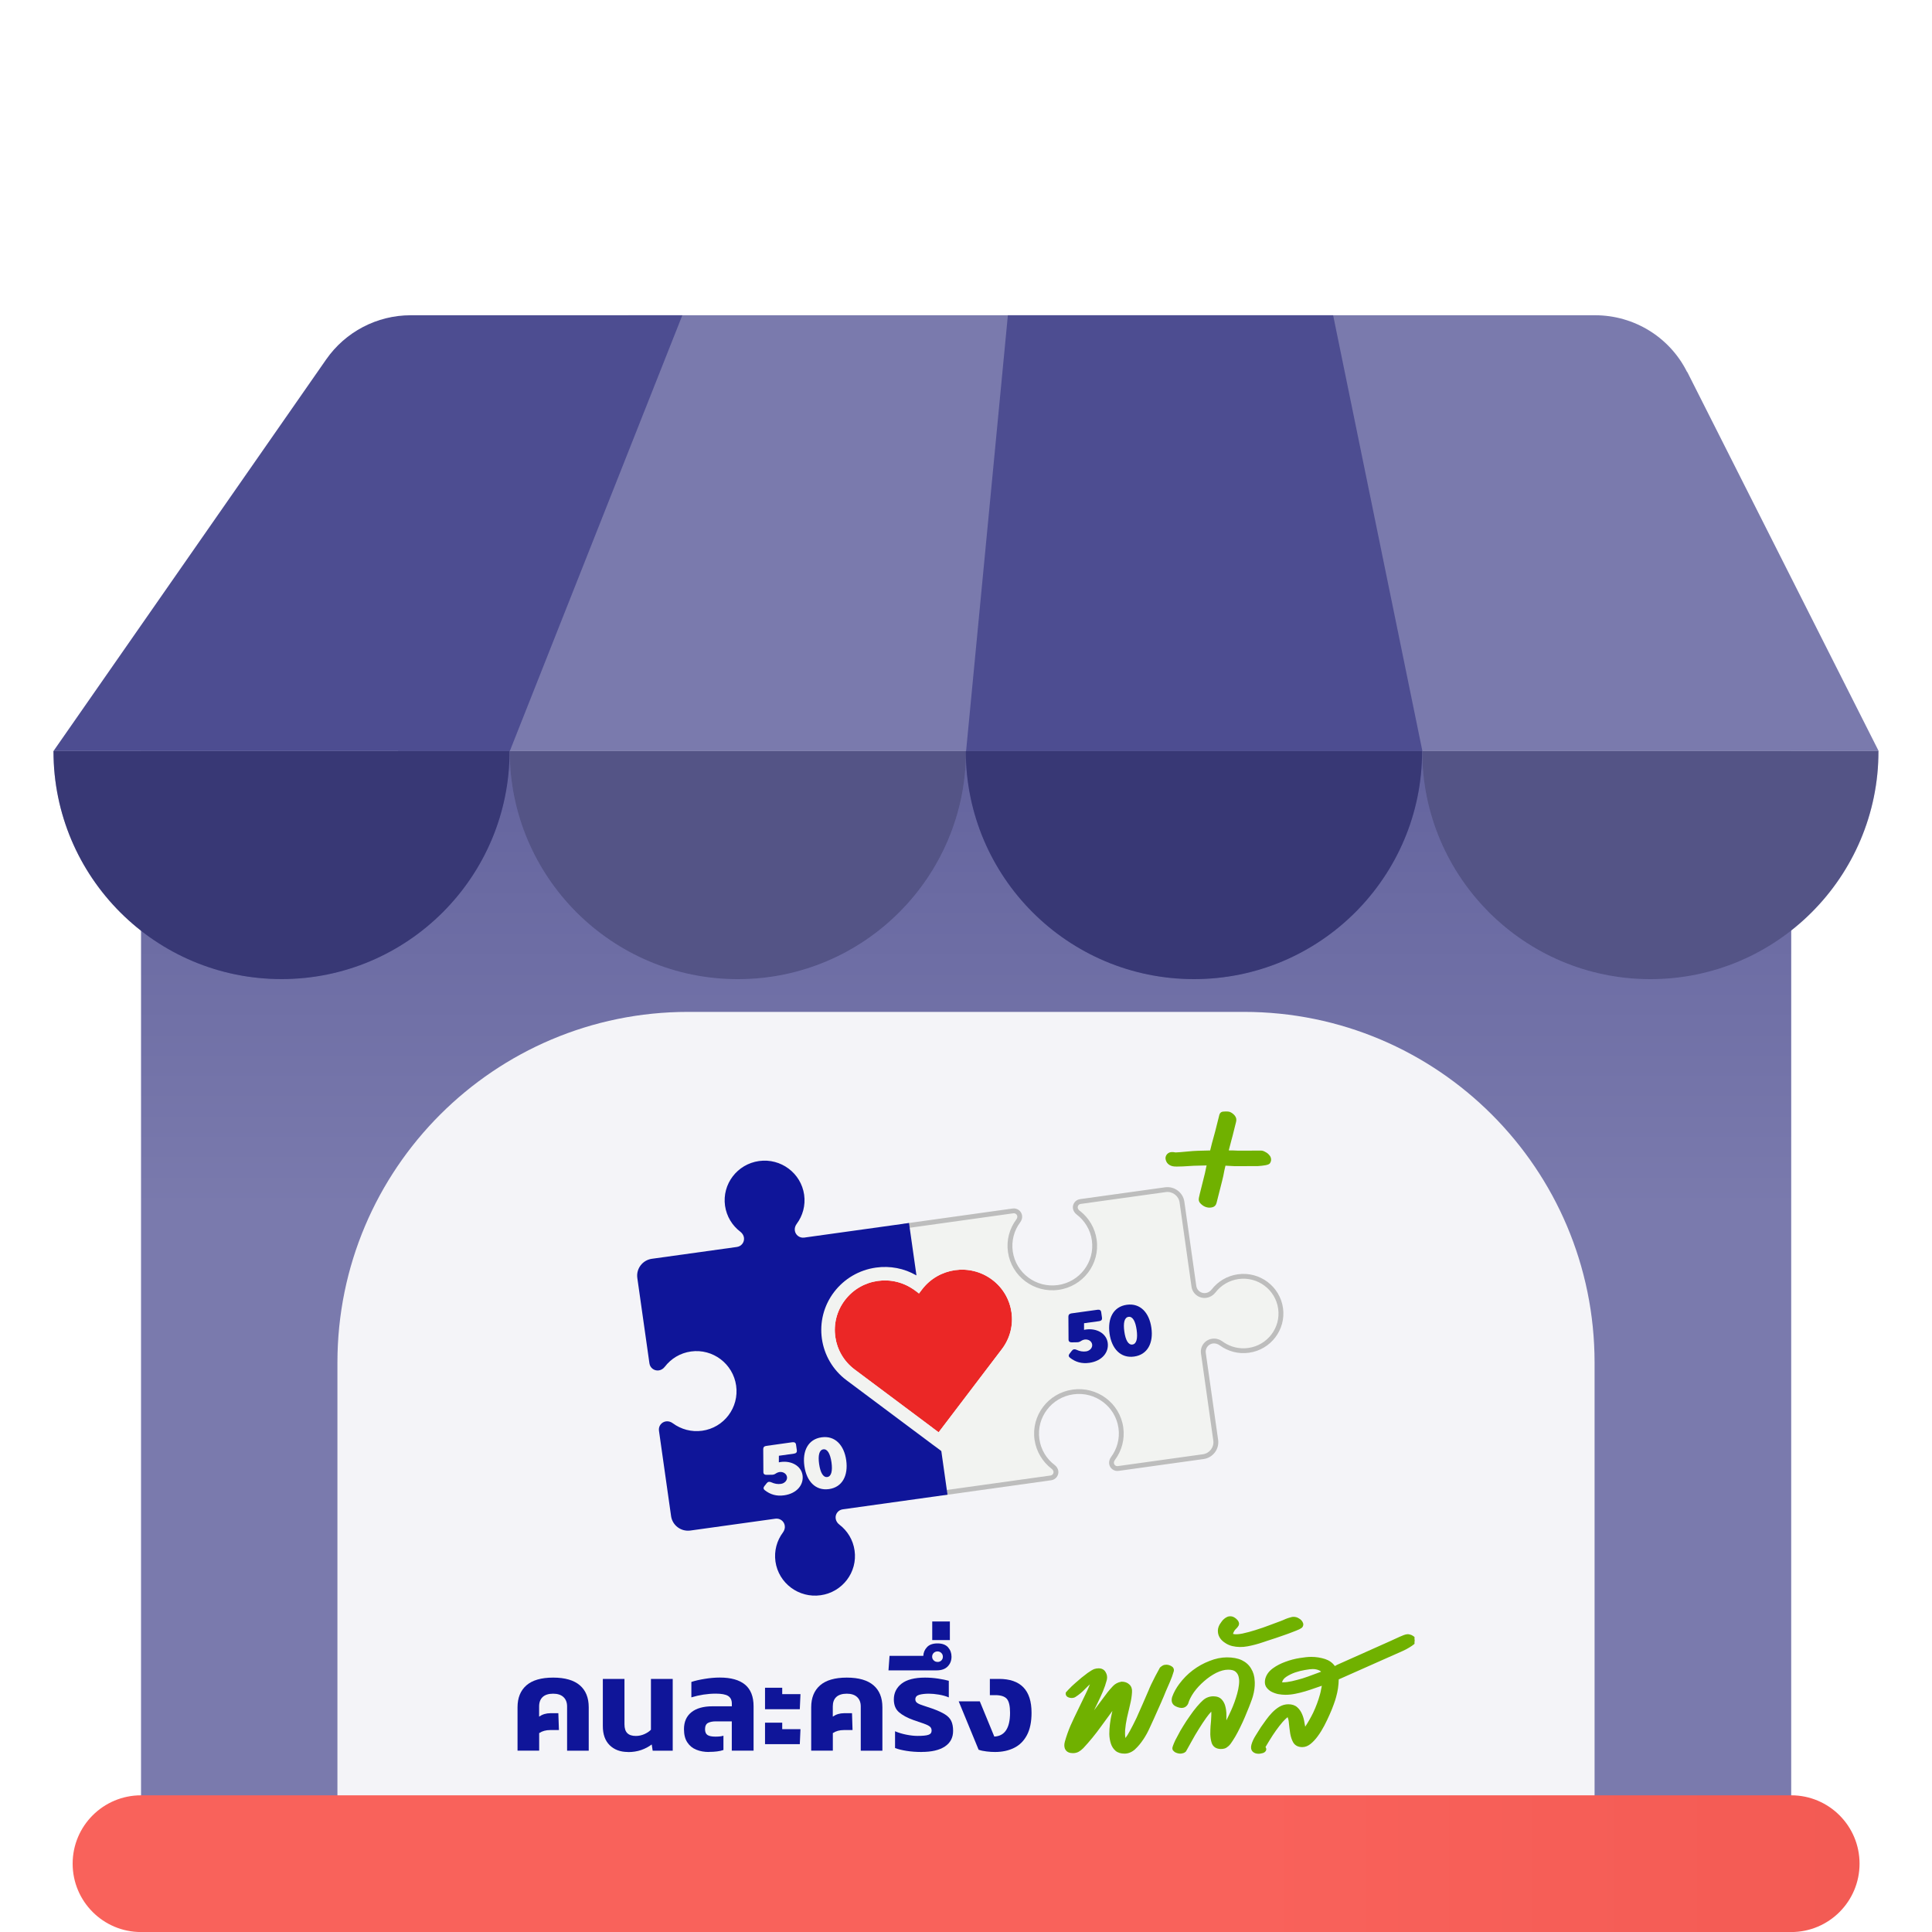 <svg width="40" height="40" viewBox="0 0 40 40" fill="none" xmlns="http://www.w3.org/2000/svg">
<g clip-path="url(#clip0_1435_57357)">
<g clip-path="url(#clip1_1435_57357)">
<path d="M37.085 15.55H2.92V40.001H37.085V15.55Z" fill="url(#paint0_linear_1435_57357)"/>
<path d="M33.014 38.802H6.986V28.211C6.986 24.201 10.237 20.95 14.247 20.95H25.754C29.763 20.95 33.014 24.201 33.014 28.211V38.802Z" fill="#F4F4F8"/>
<path d="M34.933 7.701L38.896 15.55H8.24L13.008 6.527H33.026C33.831 6.527 34.569 6.98 34.929 7.701H34.933Z" fill="#7A7AAD"/>
<path d="M6.753 7.442L1.107 15.55H10.555L14.127 6.527H8.503C7.804 6.527 7.151 6.87 6.753 7.442Z" fill="#4D4D91"/>
<path d="M20.002 15.55L20.867 6.527H27.601L29.449 15.55H20.002Z" fill="#4D4D91"/>
<path d="M5.829 20.271C8.435 20.271 10.55 18.157 10.55 15.55H1.107C1.107 18.161 3.222 20.271 5.829 20.271Z" fill="#4D4D91"/>
<path d="M15.278 20.271C17.885 20.271 20 18.157 20 15.55H10.553C10.553 18.157 12.668 20.271 15.274 20.271H15.278Z" fill="#7A7AAD"/>
<path d="M24.722 20.271C27.328 20.271 29.443 18.157 29.443 15.55H19.996C19.996 18.157 22.111 20.271 24.718 20.271H24.722Z" fill="#4D4D91"/>
<path d="M34.171 20.271C36.778 20.271 38.892 18.157 38.892 15.55H29.445C29.445 18.157 31.56 20.271 34.167 20.271H34.171Z" fill="#7A7AAD"/>
<g opacity="0.38">
<path d="M5.829 20.271C8.435 20.271 10.55 18.157 10.55 15.55H1.107C1.107 18.161 3.222 20.271 5.829 20.271Z" fill="#141447"/>
<path d="M15.278 20.272C17.885 20.272 20 18.157 20 15.55H10.553C10.553 18.157 12.668 20.272 15.274 20.272H15.278Z" fill="#141447"/>
<path d="M24.722 20.272C27.328 20.272 29.443 18.157 29.443 15.55H19.996C19.996 18.157 22.111 20.272 24.718 20.272H24.722Z" fill="#141447"/>
<path d="M34.171 20.272C36.778 20.272 38.892 18.157 38.892 15.55H29.445C29.445 18.157 31.56 20.272 34.167 20.272H34.171Z" fill="#141447"/>
</g>
<path d="M37.085 37.17H2.92C2.138 37.17 1.504 37.803 1.504 38.585C1.504 39.367 2.138 40.001 2.92 40.001H37.085C37.866 40.001 38.5 39.367 38.5 38.585C38.5 37.803 37.866 37.17 37.085 37.17Z" fill="url(#paint1_linear_1435_57357)"/>
<g clip-path="url(#clip2_1435_57357)">
<path d="M20.967 25.021C21.061 25.008 21.148 25.073 21.161 25.167C21.168 25.217 21.152 25.267 21.122 25.307C20.997 25.474 20.937 25.687 20.968 25.909C21.032 26.357 21.45 26.669 21.902 26.606C22.354 26.543 22.669 26.129 22.606 25.68C22.575 25.459 22.457 25.271 22.291 25.145C22.251 25.114 22.221 25.07 22.214 25.02C22.201 24.927 22.267 24.84 22.361 24.827L24.121 24.582C24.314 24.555 24.494 24.689 24.521 24.881L24.768 26.626C24.782 26.719 24.869 26.784 24.963 26.771C25.013 26.764 25.057 26.735 25.088 26.695C25.216 26.531 25.405 26.414 25.629 26.383C26.081 26.32 26.499 26.632 26.563 27.081C26.626 27.529 26.311 27.944 25.859 28.007C25.636 28.038 25.421 27.977 25.253 27.854C25.212 27.824 25.161 27.808 25.111 27.815C25.017 27.828 24.951 27.915 24.964 28.008L25.22 29.811C25.247 30.003 25.112 30.181 24.918 30.208L23.158 30.453C23.064 30.466 22.977 30.401 22.964 30.308C22.957 30.258 22.973 30.208 23.003 30.167C23.127 30 23.188 29.787 23.157 29.566C23.093 29.118 22.675 28.805 22.223 28.868C21.77 28.931 21.455 29.346 21.519 29.794C21.55 30.016 21.668 30.204 21.834 30.33C21.874 30.361 21.904 30.404 21.911 30.454C21.924 30.548 21.858 30.634 21.764 30.647L19.501 30.963L18.703 25.337L20.967 25.021Z" fill="#F2F3F1"/>
<path d="M22.964 30.308C22.957 30.258 22.973 30.208 23.003 30.167C23.127 30 23.188 29.787 23.157 29.566C23.093 29.118 22.675 28.805 22.223 28.868C21.77 28.931 21.455 29.346 21.519 29.794C21.55 30.016 21.668 30.204 21.834 30.33C21.874 30.361 21.904 30.404 21.911 30.454C21.924 30.548 21.858 30.634 21.764 30.647L21.75 30.549C21.789 30.543 21.817 30.507 21.811 30.468C21.808 30.449 21.796 30.427 21.772 30.409C21.587 30.267 21.455 30.056 21.419 29.808C21.348 29.305 21.701 28.84 22.209 28.77C22.716 28.699 23.185 29.049 23.256 29.552C23.291 29.8 23.223 30.039 23.084 30.226C23.066 30.25 23.06 30.274 23.063 30.294C23.069 30.333 23.105 30.36 23.144 30.354L23.158 30.453C23.064 30.466 22.977 30.401 22.964 30.308ZM24.904 30.109L24.918 30.208L23.158 30.453L23.144 30.354L24.904 30.109ZM25.12 29.825L24.865 28.022C24.844 27.874 24.948 27.737 25.097 27.717C25.178 27.705 25.255 27.732 25.312 27.774L25.34 27.794C25.484 27.889 25.661 27.934 25.845 27.908L25.859 28.007C25.636 28.038 25.421 27.977 25.253 27.854C25.212 27.824 25.161 27.808 25.111 27.815C25.017 27.828 24.951 27.915 24.964 28.008L25.22 29.811C25.247 30.003 25.112 30.181 24.918 30.208L24.904 30.109C25.043 30.09 25.14 29.962 25.12 29.825ZM20.869 25.922C20.833 25.674 20.902 25.435 21.041 25.248L21.047 25.239C21.06 25.218 21.064 25.198 21.062 25.181C21.056 25.142 21.02 25.115 20.98 25.12L18.817 25.422L19.586 30.85L21.75 30.549L21.764 30.647L19.501 30.963L18.703 25.337L20.967 25.021C21.061 25.008 21.148 25.073 21.161 25.167C21.168 25.217 21.152 25.267 21.122 25.307C20.997 25.474 20.937 25.687 20.968 25.909C21.032 26.357 21.45 26.669 21.902 26.606C22.354 26.543 22.669 26.129 22.606 25.68C22.575 25.459 22.457 25.271 22.291 25.145C22.251 25.114 22.221 25.07 22.214 25.02C22.201 24.927 22.267 24.84 22.361 24.827L24.121 24.582C24.314 24.555 24.494 24.689 24.521 24.881L24.768 26.626C24.782 26.719 24.869 26.784 24.963 26.771C25.013 26.764 25.057 26.735 25.088 26.695C25.216 26.531 25.405 26.414 25.629 26.383C26.081 26.32 26.499 26.632 26.563 27.081C26.626 27.529 26.311 27.944 25.859 28.007L25.845 27.908C26.242 27.853 26.519 27.488 26.463 27.095C26.407 26.701 26.04 26.426 25.643 26.481C25.447 26.509 25.28 26.611 25.168 26.756C25.124 26.812 25.058 26.858 24.977 26.87C24.828 26.891 24.69 26.788 24.669 26.64L24.422 24.895C24.402 24.757 24.273 24.661 24.135 24.681L22.375 24.926C22.335 24.931 22.308 24.967 22.314 25.006C22.316 25.026 22.329 25.047 22.352 25.066L22.37 25.079C22.546 25.22 22.671 25.426 22.705 25.666C22.777 26.169 22.423 26.634 21.916 26.705C21.409 26.776 20.94 26.425 20.869 25.922Z" fill="#BDBDBD"/>
<path d="M22.553 28.216C22.394 28.238 22.267 28.2 22.152 28.11C22.122 28.086 22.12 28.057 22.144 28.027L22.192 27.965C22.217 27.933 22.248 27.928 22.286 27.945C22.354 27.977 22.419 27.988 22.486 27.979C22.562 27.968 22.622 27.905 22.612 27.837C22.603 27.769 22.535 27.723 22.455 27.734C22.431 27.738 22.41 27.746 22.392 27.757C22.363 27.776 22.343 27.788 22.308 27.79L22.191 27.792C22.147 27.793 22.123 27.773 22.123 27.735L22.12 27.258C22.12 27.221 22.141 27.198 22.183 27.192L22.724 27.117C22.768 27.111 22.794 27.128 22.799 27.167L22.816 27.284C22.821 27.323 22.801 27.347 22.757 27.353L22.444 27.396C22.444 27.441 22.445 27.488 22.444 27.533C22.456 27.53 22.469 27.528 22.482 27.526C22.704 27.495 22.906 27.605 22.934 27.801C22.962 27.996 22.818 28.179 22.553 28.216Z" fill="#0F1599"/>
<path d="M23.329 27.014C23.608 26.975 23.794 27.177 23.838 27.49C23.883 27.803 23.76 28.047 23.481 28.086C23.202 28.125 23.016 27.924 22.972 27.611C22.928 27.298 23.049 27.053 23.329 27.014ZM23.446 27.837C23.531 27.825 23.558 27.711 23.533 27.533C23.508 27.354 23.45 27.252 23.365 27.264C23.279 27.276 23.253 27.39 23.278 27.568C23.303 27.747 23.361 27.849 23.446 27.837Z" fill="#0F1599"/>
<path d="M19.773 26.297C20.035 26.261 20.311 26.323 20.539 26.494C20.996 26.835 21.087 27.478 20.743 27.931L19.433 29.654L17.695 28.355C17.239 28.014 17.148 27.371 17.492 26.919C17.664 26.692 17.912 26.556 18.174 26.52C18.436 26.483 18.713 26.546 18.941 26.717L19.026 26.78L19.09 26.696C19.262 26.47 19.511 26.334 19.773 26.297Z" fill="#EB2726"/>
<path d="M19.774 26.297C20.036 26.261 20.312 26.323 20.541 26.494C20.997 26.835 21.088 27.478 20.744 27.931L19.434 29.654L17.697 28.355C17.24 28.014 17.149 27.371 17.493 26.919C17.665 26.692 17.913 26.556 18.175 26.52C18.437 26.483 18.714 26.546 18.942 26.717L19.027 26.78L19.091 26.696C19.263 26.47 19.512 26.334 19.774 26.297ZM19.735 26.022C19.442 26.063 19.177 26.197 18.974 26.405C18.721 26.26 18.43 26.204 18.136 26.244C17.788 26.293 17.48 26.473 17.268 26.751C16.832 27.325 16.948 28.145 17.527 28.577L19.49 30.043L20.968 28.098C21.18 27.82 21.269 27.476 21.221 27.131C21.172 26.786 20.99 26.481 20.709 26.271C20.429 26.062 20.083 25.973 19.735 26.021L19.735 26.022Z" fill="#F2F3F1"/>
<path d="M15.715 24.038C16.167 23.975 16.585 24.288 16.649 24.736C16.68 24.957 16.62 25.17 16.496 25.337C16.465 25.378 16.449 25.427 16.456 25.477C16.469 25.571 16.556 25.636 16.651 25.623L18.82 25.321L18.974 26.404L18.973 26.405C18.721 26.26 18.429 26.203 18.136 26.244C17.788 26.293 17.48 26.473 17.268 26.751C16.831 27.325 16.948 28.145 17.527 28.577L19.489 30.043L19.489 30.043L19.617 30.946L17.448 31.249C17.354 31.262 17.288 31.348 17.302 31.442C17.309 31.491 17.338 31.535 17.379 31.566C17.544 31.692 17.662 31.88 17.693 32.102C17.757 32.55 17.442 32.965 16.989 33.028C16.537 33.091 16.119 32.778 16.055 32.33C16.024 32.108 16.085 31.895 16.209 31.729C16.239 31.688 16.256 31.638 16.248 31.588C16.235 31.495 16.148 31.43 16.054 31.443L14.294 31.688C14.1 31.715 13.921 31.581 13.894 31.389L13.643 29.62C13.63 29.527 13.695 29.441 13.789 29.428C13.84 29.421 13.89 29.437 13.931 29.468C14.1 29.592 14.315 29.653 14.538 29.622C14.99 29.559 15.305 29.141 15.241 28.688C15.177 28.235 14.758 27.918 14.306 27.981C14.082 28.012 13.893 28.13 13.765 28.296C13.735 28.336 13.69 28.366 13.64 28.373C13.546 28.386 13.459 28.321 13.446 28.228L13.195 26.459C13.168 26.267 13.303 26.089 13.496 26.062L15.256 25.817C15.351 25.804 15.416 25.718 15.403 25.624C15.396 25.574 15.366 25.531 15.326 25.5C15.16 25.374 15.043 25.185 15.011 24.964C14.948 24.516 15.263 24.101 15.715 24.038Z" fill="#0F1599"/>
<path d="M16.234 30.959C16.076 30.981 15.949 30.943 15.834 30.853C15.803 30.829 15.802 30.8 15.825 30.77L15.874 30.708C15.899 30.676 15.93 30.672 15.968 30.689C16.036 30.72 16.101 30.732 16.168 30.722C16.244 30.712 16.304 30.648 16.294 30.58C16.284 30.512 16.216 30.466 16.136 30.477C16.113 30.481 16.092 30.489 16.074 30.5C16.045 30.519 16.024 30.532 15.989 30.533L15.873 30.535C15.829 30.536 15.805 30.517 15.805 30.478L15.802 30.001C15.802 29.964 15.823 29.941 15.865 29.936L16.405 29.86C16.449 29.854 16.476 29.872 16.481 29.91L16.498 30.028C16.503 30.066 16.483 30.09 16.439 30.096L16.126 30.14C16.126 30.185 16.126 30.231 16.125 30.276C16.138 30.274 16.151 30.271 16.164 30.269C16.385 30.238 16.588 30.349 16.616 30.544C16.643 30.74 16.499 30.922 16.234 30.959Z" fill="#F2F3F1"/>
<path d="M17.011 29.758C17.29 29.719 17.476 29.921 17.52 30.233C17.564 30.546 17.442 30.791 17.163 30.83C16.884 30.869 16.698 30.667 16.654 30.354C16.609 30.041 16.731 29.796 17.011 29.758ZM17.128 30.58C17.212 30.569 17.24 30.454 17.215 30.276C17.189 30.098 17.131 29.995 17.046 30.007C16.961 30.019 16.934 30.133 16.959 30.311C16.985 30.49 17.043 30.592 17.128 30.58Z" fill="#F2F3F1"/>
<path d="M26.113 23.822C26.142 23.823 26.171 23.834 26.202 23.853C26.233 23.868 26.258 23.889 26.279 23.915C26.3 23.937 26.312 23.963 26.316 23.995C26.32 24.027 26.311 24.058 26.29 24.088C26.274 24.105 26.243 24.117 26.198 24.125C26.153 24.133 26.1 24.139 26.04 24.143C25.983 24.144 25.628 24.144 25.56 24.144C25.495 24.141 25.433 24.137 25.372 24.134C25.355 24.203 25.34 24.272 25.328 24.342C25.315 24.411 25.204 24.833 25.188 24.902C25.176 24.951 25.149 24.981 25.108 24.993C25.067 25.005 25.027 25.006 24.991 24.997C24.947 24.988 24.905 24.965 24.865 24.927C24.825 24.89 24.811 24.848 24.822 24.799C24.83 24.747 24.936 24.342 24.947 24.29C24.959 24.238 24.97 24.185 24.981 24.129C24.892 24.132 24.803 24.134 24.715 24.136C24.63 24.139 24.348 24.166 24.271 24.144C24.223 24.131 24.186 24.107 24.16 24.07C24.138 24.034 24.128 23.999 24.131 23.964C24.137 23.926 24.157 23.895 24.19 23.873C24.223 23.85 24.272 23.846 24.338 23.86C24.423 23.86 24.709 23.825 24.794 23.826C24.883 23.823 24.97 23.821 25.055 23.819C25.079 23.718 25.104 23.62 25.132 23.524C25.162 23.424 25.217 23.187 25.244 23.087C25.256 23.039 25.287 23.014 25.337 23.014C25.389 23.009 25.431 23.012 25.46 23.02C25.501 23.036 25.537 23.063 25.566 23.099C25.595 23.136 25.604 23.178 25.592 23.226C25.57 23.306 25.521 23.52 25.498 23.596C25.479 23.671 25.46 23.745 25.44 23.818C25.504 23.818 25.567 23.819 25.628 23.823C25.692 23.822 26.049 23.822 26.113 23.822Z" fill="#70B100"/>
<path d="M10.715 36.246V35.347C10.715 35.15 10.777 35 10.899 34.893C11.021 34.787 11.205 34.733 11.452 34.733C11.699 34.733 11.883 34.787 12.006 34.893C12.128 34.999 12.189 35.15 12.189 35.347V36.246H11.741V35.33C11.741 35.248 11.716 35.183 11.666 35.136C11.616 35.089 11.544 35.066 11.452 35.066C11.359 35.066 11.283 35.089 11.235 35.135C11.187 35.18 11.162 35.245 11.162 35.33V35.541C11.229 35.494 11.307 35.47 11.396 35.47H11.56L11.572 35.819H11.39C11.302 35.819 11.226 35.84 11.163 35.882V36.245H10.715L10.715 36.246Z" fill="#0F1599"/>
<path d="M13.002 36.273C12.844 36.273 12.718 36.226 12.623 36.133C12.528 36.04 12.481 35.908 12.481 35.737V34.761H12.929V35.699C12.929 35.784 12.949 35.845 12.988 35.883C13.027 35.922 13.086 35.941 13.165 35.941C13.226 35.941 13.285 35.928 13.342 35.903C13.399 35.877 13.444 35.847 13.477 35.812V34.761H13.928V36.246H13.513L13.493 36.117C13.431 36.165 13.358 36.203 13.276 36.232C13.194 36.26 13.103 36.275 13.001 36.275L13.002 36.273Z" fill="#0F1599"/>
<path d="M14.679 36.273C14.582 36.273 14.495 36.258 14.417 36.226C14.339 36.195 14.277 36.145 14.231 36.075C14.184 36.005 14.161 35.914 14.161 35.8C14.161 35.648 14.213 35.531 14.316 35.449C14.418 35.368 14.564 35.327 14.751 35.327H15.152V35.272C15.152 35.198 15.126 35.146 15.075 35.113C15.024 35.081 14.939 35.065 14.82 35.065C14.733 35.065 14.648 35.072 14.563 35.085C14.479 35.098 14.396 35.117 14.314 35.142V34.823C14.392 34.797 14.484 34.776 14.591 34.759C14.698 34.741 14.802 34.732 14.903 34.732C15.134 34.732 15.307 34.781 15.425 34.878C15.542 34.976 15.602 35.124 15.602 35.326V36.245H15.151V35.639H14.82C14.751 35.639 14.697 35.651 14.657 35.672C14.618 35.694 14.597 35.737 14.597 35.801C14.597 35.86 14.615 35.9 14.649 35.922C14.683 35.944 14.737 35.955 14.812 35.955C14.843 35.955 14.873 35.954 14.902 35.951C14.93 35.948 14.956 35.943 14.978 35.936V36.232C14.904 36.258 14.804 36.271 14.678 36.271L14.679 36.273Z" fill="#0F1599"/>
<path d="M15.839 35.388V34.943H16.195V35.075H16.573L16.559 35.388H15.839ZM15.839 36.111V35.666H16.195V35.801H16.573L16.559 36.111H15.839L15.839 36.111Z" fill="#0F1599"/>
<path d="M16.795 36.246V35.347C16.795 35.15 16.857 35 16.979 34.893C17.101 34.787 17.285 34.733 17.532 34.733C17.779 34.733 17.963 34.787 18.086 34.893C18.208 34.999 18.269 35.15 18.269 35.347V36.246H17.821V35.33C17.821 35.248 17.796 35.183 17.746 35.136C17.696 35.089 17.624 35.066 17.532 35.066C17.439 35.066 17.363 35.089 17.314 35.135C17.266 35.18 17.242 35.245 17.242 35.33V35.541C17.309 35.494 17.387 35.47 17.476 35.47H17.64L17.651 35.819H17.471C17.381 35.819 17.306 35.84 17.243 35.882V36.245H16.795L16.795 36.246Z" fill="#0F1599"/>
<path d="M19.082 36.273C18.973 36.273 18.868 36.266 18.769 36.25C18.67 36.234 18.591 36.215 18.531 36.191V35.844C18.6 35.873 18.677 35.897 18.762 35.914C18.847 35.931 18.925 35.94 18.996 35.94C19.101 35.94 19.177 35.933 19.221 35.918C19.266 35.903 19.288 35.874 19.288 35.83C19.288 35.794 19.275 35.765 19.249 35.745C19.223 35.725 19.183 35.705 19.128 35.686C19.073 35.666 19.002 35.642 18.915 35.613C18.783 35.566 18.683 35.511 18.612 35.449C18.541 35.388 18.506 35.299 18.506 35.184C18.506 35.051 18.56 34.942 18.666 34.858C18.773 34.775 18.935 34.733 19.152 34.733C19.242 34.733 19.333 34.74 19.424 34.754C19.515 34.768 19.588 34.783 19.644 34.799V35.143C19.584 35.117 19.515 35.098 19.438 35.085C19.36 35.072 19.291 35.066 19.232 35.066C19.152 35.066 19.085 35.074 19.031 35.089C18.977 35.105 18.951 35.137 18.951 35.184C18.951 35.215 18.965 35.241 18.994 35.26C19.023 35.279 19.065 35.297 19.119 35.313C19.174 35.33 19.239 35.352 19.316 35.379C19.421 35.418 19.505 35.456 19.566 35.495C19.627 35.533 19.67 35.579 19.695 35.632C19.72 35.685 19.733 35.753 19.733 35.835C19.733 35.977 19.676 36.084 19.562 36.16C19.448 36.235 19.288 36.272 19.082 36.272V36.273Z" fill="#0F1599"/>
<path d="M18.395 34.583L18.417 34.283H19.116C19.119 34.213 19.145 34.153 19.193 34.102C19.241 34.05 19.314 34.025 19.41 34.025C19.507 34.025 19.581 34.052 19.629 34.106C19.676 34.16 19.7 34.224 19.7 34.299C19.7 34.382 19.673 34.449 19.62 34.503C19.568 34.556 19.492 34.583 19.394 34.583H18.395ZM19.41 34.409C19.443 34.409 19.47 34.398 19.491 34.377C19.511 34.356 19.521 34.331 19.521 34.302C19.521 34.27 19.511 34.244 19.489 34.223C19.468 34.202 19.442 34.191 19.41 34.191C19.38 34.191 19.354 34.201 19.332 34.221C19.31 34.242 19.299 34.268 19.299 34.301C19.299 34.33 19.31 34.356 19.332 34.377C19.354 34.398 19.38 34.408 19.41 34.408V34.409Z" fill="#0F1599"/>
<path d="M19.301 33.956V33.571H19.666V33.956H19.301Z" fill="#0F1599"/>
<path d="M20.601 36.273C20.548 36.273 20.491 36.27 20.427 36.262C20.363 36.255 20.307 36.243 20.261 36.226L19.849 35.225H20.286L20.586 35.954C20.803 35.943 20.912 35.778 20.912 35.459C20.912 35.318 20.889 35.222 20.844 35.171C20.798 35.121 20.719 35.096 20.606 35.096H20.494V34.76H20.683C21.132 34.76 21.357 34.993 21.357 35.459C21.357 35.649 21.325 35.805 21.261 35.925C21.197 36.045 21.108 36.133 20.994 36.189C20.88 36.245 20.749 36.273 20.601 36.273V36.273Z" fill="#0F1599"/>
<path d="M26.061 36.275C26.014 36.275 25.98 36.262 25.957 36.238C25.935 36.212 25.931 36.176 25.944 36.13C25.96 36.073 25.987 36.012 26.027 35.949C26.067 35.883 26.104 35.825 26.137 35.774C26.168 35.73 26.203 35.682 26.241 35.629C26.278 35.577 26.319 35.527 26.364 35.481C26.408 35.435 26.456 35.397 26.507 35.366C26.56 35.335 26.616 35.32 26.673 35.32C26.74 35.32 26.793 35.338 26.833 35.373C26.873 35.408 26.904 35.452 26.926 35.504C26.948 35.557 26.964 35.614 26.973 35.675C26.984 35.735 26.994 35.79 27.003 35.84C27.087 35.722 27.159 35.6 27.219 35.475C27.279 35.347 27.327 35.219 27.363 35.09C27.374 35.05 27.383 35.011 27.389 34.971C27.398 34.929 27.406 34.889 27.412 34.849C27.346 34.871 27.278 34.894 27.209 34.919C27.143 34.943 27.076 34.965 27.01 34.984C26.943 35.004 26.876 35.021 26.81 35.034C26.743 35.047 26.677 35.053 26.61 35.053C26.568 35.053 26.521 35.049 26.47 35.04C26.421 35.029 26.376 35.013 26.334 34.991C26.294 34.967 26.263 34.937 26.241 34.902C26.221 34.865 26.217 34.82 26.23 34.767C26.25 34.69 26.298 34.624 26.374 34.57C26.449 34.515 26.534 34.471 26.627 34.438C26.722 34.403 26.818 34.378 26.913 34.362C27.009 34.347 27.086 34.339 27.146 34.339C27.244 34.339 27.336 34.354 27.422 34.382C27.511 34.411 27.579 34.463 27.625 34.54C27.645 34.529 27.67 34.516 27.699 34.501C28.919 33.956 28.95 33.941 28.981 33.925C29.014 33.91 29.045 33.897 29.074 33.886C29.103 33.875 29.128 33.87 29.148 33.87C29.161 33.87 29.176 33.873 29.194 33.88C29.212 33.884 29.227 33.892 29.241 33.903C29.256 33.911 29.268 33.922 29.277 33.935C29.286 33.949 29.288 33.964 29.284 33.981C29.271 34.001 29.246 34.023 29.211 34.047C29.175 34.072 29.136 34.094 29.094 34.116C29.052 34.138 29.01 34.158 28.968 34.176C28.928 34.193 27.706 34.736 27.682 34.747C27.682 34.875 27.664 35.001 27.629 35.126C27.62 35.161 27.603 35.212 27.579 35.277C27.557 35.341 27.529 35.41 27.496 35.485C27.462 35.559 27.426 35.635 27.386 35.712C27.346 35.788 27.303 35.859 27.256 35.922C27.209 35.986 27.162 36.038 27.113 36.077C27.064 36.117 27.014 36.136 26.963 36.136C26.89 36.136 26.837 36.111 26.806 36.061C26.778 36.01 26.758 35.951 26.747 35.883C26.735 35.813 26.727 35.742 26.72 35.672C26.715 35.6 26.699 35.543 26.67 35.501C26.628 35.527 26.581 35.569 26.53 35.626C26.481 35.683 26.434 35.745 26.387 35.81C26.34 35.876 26.297 35.942 26.257 36.008C26.217 36.072 26.185 36.125 26.161 36.169C26.165 36.176 26.168 36.182 26.171 36.189C26.179 36.202 26.183 36.213 26.181 36.222C26.174 36.244 26.155 36.258 26.124 36.265C26.095 36.271 26.074 36.275 26.061 36.275ZM27.179 34.52C27.139 34.52 27.084 34.527 27.013 34.54C26.944 34.551 26.874 34.569 26.803 34.593C26.734 34.617 26.671 34.648 26.613 34.685C26.558 34.722 26.523 34.766 26.51 34.816C26.506 34.834 26.508 34.847 26.517 34.856C26.528 34.863 26.541 34.866 26.557 34.866C26.617 34.866 26.682 34.858 26.753 34.843C26.826 34.825 26.901 34.806 26.976 34.784C27.052 34.76 27.126 34.733 27.199 34.705C27.275 34.676 27.344 34.651 27.406 34.629C27.388 34.589 27.358 34.562 27.316 34.547C27.274 34.529 27.228 34.52 27.179 34.52Z" fill="#70B100"/>
<path d="M26.94 33.661C26.935 33.671 26.915 33.686 26.878 33.704C26.842 33.72 26.797 33.739 26.741 33.759C26.688 33.78 26.631 33.801 26.568 33.823C26.506 33.844 26.446 33.864 26.389 33.885C26.332 33.903 26.28 33.919 26.232 33.935C26.188 33.949 26.157 33.96 26.139 33.967C26.034 34.003 25.929 34.031 25.824 34.05C25.718 34.07 25.617 34.069 25.52 34.045C25.475 34.034 25.432 34.016 25.393 33.991C25.351 33.965 25.319 33.936 25.295 33.903C25.269 33.868 25.255 33.829 25.251 33.788C25.246 33.743 25.256 33.699 25.281 33.653C25.292 33.635 25.304 33.617 25.318 33.597C25.333 33.576 25.35 33.557 25.37 33.542C25.387 33.526 25.407 33.514 25.43 33.505C25.452 33.497 25.477 33.496 25.503 33.503C25.515 33.506 25.53 33.513 25.546 33.523C25.559 33.531 25.573 33.542 25.585 33.556C25.598 33.568 25.608 33.582 25.613 33.597C25.619 33.609 25.619 33.623 25.613 33.638C25.601 33.659 25.586 33.678 25.569 33.694C25.551 33.711 25.536 33.728 25.524 33.748C25.509 33.776 25.498 33.801 25.493 33.822C25.487 33.843 25.5 33.858 25.53 33.865C25.575 33.876 25.642 33.873 25.731 33.855C25.82 33.836 25.913 33.811 26.01 33.78C26.109 33.75 26.204 33.717 26.294 33.682C26.387 33.648 26.459 33.621 26.509 33.602C26.547 33.588 26.585 33.573 26.624 33.555C26.665 33.538 26.704 33.525 26.743 33.516C26.768 33.508 26.796 33.508 26.829 33.516C26.841 33.519 26.856 33.526 26.872 33.536C26.89 33.545 26.905 33.557 26.918 33.571C26.93 33.586 26.939 33.6 26.945 33.615C26.95 33.63 26.949 33.645 26.94 33.661Z" fill="#70B100"/>
<path d="M25.402 34.349C25.52 34.349 25.618 34.368 25.695 34.405C25.773 34.442 25.832 34.495 25.872 34.563C25.914 34.631 25.937 34.711 25.942 34.803C25.948 34.896 25.936 34.998 25.905 35.11C25.896 35.142 25.881 35.187 25.859 35.245C25.839 35.299 25.814 35.361 25.785 35.429C25.759 35.497 25.729 35.567 25.695 35.639C25.662 35.712 25.629 35.78 25.596 35.843C25.562 35.907 25.529 35.964 25.496 36.015C25.465 36.065 25.437 36.101 25.413 36.123C25.388 36.145 25.366 36.159 25.346 36.166C25.326 36.172 25.303 36.176 25.276 36.176C25.238 36.176 25.205 36.167 25.176 36.15C25.149 36.132 25.131 36.107 25.119 36.074C25.104 36.021 25.095 35.965 25.093 35.906C25.093 35.847 25.095 35.786 25.099 35.725C25.106 35.661 25.111 35.599 25.113 35.537C25.117 35.474 25.114 35.414 25.103 35.36C25.05 35.41 24.996 35.473 24.943 35.547C24.89 35.622 24.838 35.701 24.787 35.784C24.735 35.865 24.688 35.947 24.643 36.028C24.599 36.107 24.56 36.177 24.527 36.238C24.511 36.254 24.496 36.263 24.48 36.265C24.467 36.269 24.451 36.271 24.434 36.271C24.422 36.271 24.408 36.269 24.39 36.265C24.375 36.26 24.36 36.255 24.347 36.248C24.334 36.239 24.323 36.23 24.314 36.219C24.307 36.206 24.306 36.192 24.31 36.179C24.319 36.148 24.337 36.105 24.364 36.047C24.393 35.99 24.426 35.928 24.463 35.86C24.503 35.792 24.547 35.722 24.593 35.649C24.642 35.577 24.69 35.509 24.737 35.445C24.785 35.382 24.832 35.327 24.876 35.281C24.921 35.232 24.96 35.2 24.993 35.185C25.033 35.165 25.075 35.156 25.119 35.156C25.188 35.156 25.239 35.175 25.273 35.215C25.306 35.252 25.328 35.299 25.339 35.356C25.352 35.411 25.358 35.472 25.356 35.537C25.356 35.601 25.355 35.658 25.352 35.709C25.35 35.715 25.349 35.722 25.349 35.728C25.351 35.733 25.351 35.738 25.349 35.745C25.347 35.749 25.346 35.756 25.346 35.764V35.781C25.408 35.665 25.466 35.548 25.519 35.432C25.572 35.314 25.616 35.194 25.649 35.073C25.667 35.012 25.679 34.949 25.686 34.886C25.694 34.822 25.692 34.764 25.679 34.711C25.668 34.659 25.642 34.616 25.602 34.583C25.564 34.55 25.507 34.534 25.429 34.534C25.347 34.534 25.259 34.557 25.166 34.603C25.075 34.649 24.988 34.708 24.906 34.78C24.824 34.851 24.752 34.928 24.69 35.014C24.63 35.1 24.589 35.181 24.567 35.258L24.567 35.258C24.533 35.329 24.464 35.349 24.356 35.295C24.285 35.26 24.287 35.196 24.303 35.141C24.335 35.053 24.382 34.968 24.444 34.886C24.521 34.78 24.612 34.688 24.717 34.609C24.821 34.53 24.933 34.468 25.053 34.422C25.173 34.373 25.289 34.349 25.402 34.349Z" fill="#70B100"/>
<path d="M24.267 34.594C24.247 34.664 24.221 34.734 24.19 34.804C24.161 34.872 24.131 34.941 24.1 35.012C24.047 35.137 24.076 35.079 24.021 35.202C23.968 35.322 23.913 35.445 23.858 35.57C23.836 35.621 23.806 35.685 23.768 35.764C23.732 35.843 23.689 35.921 23.638 35.998C23.589 36.073 23.535 36.137 23.475 36.192C23.415 36.245 23.351 36.271 23.282 36.271C23.213 36.271 23.159 36.255 23.119 36.222C23.079 36.187 23.05 36.142 23.032 36.087C23.014 36.032 23.004 35.971 23.002 35.903C23.002 35.832 23.007 35.762 23.015 35.692C23.024 35.622 23.037 35.554 23.052 35.488C23.068 35.42 23.082 35.362 23.095 35.313L23.105 35.264C22.997 35.409 22.883 35.563 22.766 35.725C22.65 35.885 22.529 36.033 22.403 36.169C22.372 36.2 22.342 36.223 22.313 36.238C22.284 36.254 22.251 36.261 22.213 36.261C22.153 36.261 22.112 36.244 22.09 36.209C22.068 36.174 22.064 36.127 22.08 36.071C22.111 35.959 22.15 35.849 22.196 35.741C22.245 35.632 22.296 35.523 22.35 35.416C22.403 35.308 22.455 35.2 22.506 35.093C22.559 34.983 22.606 34.874 22.646 34.764C22.575 34.814 22.508 34.873 22.446 34.938C22.386 35.002 22.321 35.057 22.25 35.103C22.234 35.114 22.212 35.119 22.183 35.119C22.165 35.119 22.146 35.115 22.127 35.106C22.107 35.097 22.098 35.081 22.1 35.057C22.122 35.031 22.158 34.993 22.206 34.945C22.258 34.897 22.312 34.848 22.37 34.8C22.427 34.75 22.484 34.705 22.539 34.665C22.595 34.626 22.637 34.6 22.666 34.59C22.69 34.581 22.717 34.576 22.746 34.576C22.801 34.576 22.84 34.598 22.862 34.642C22.887 34.684 22.892 34.73 22.879 34.78C22.859 34.855 22.834 34.929 22.802 35.004C22.771 35.077 22.738 35.149 22.703 35.221C22.667 35.294 22.631 35.367 22.596 35.442C22.563 35.514 22.532 35.587 22.503 35.659C22.656 35.464 22.806 35.266 22.952 35.067C22.99 35.018 23.029 34.973 23.069 34.932C23.109 34.89 23.16 34.864 23.222 34.853C23.28 34.853 23.325 34.869 23.358 34.902C23.392 34.933 23.406 34.976 23.402 35.031C23.397 35.112 23.384 35.197 23.362 35.287C23.34 35.375 23.318 35.465 23.299 35.557C23.279 35.647 23.265 35.735 23.259 35.82C23.252 35.906 23.26 35.986 23.282 36.061C23.326 36.017 23.372 35.951 23.418 35.863C23.467 35.775 23.515 35.682 23.561 35.583C23.608 35.483 23.651 35.385 23.691 35.291C23.731 35.196 23.765 35.119 23.791 35.06C23.818 35.006 23.811 35.007 23.864 34.893C23.919 34.777 23.979 34.662 24.044 34.548C24.064 34.53 24.08 34.518 24.093 34.511C24.107 34.505 24.126 34.502 24.15 34.502C24.174 34.502 24.201 34.509 24.23 34.525C24.261 34.54 24.273 34.563 24.267 34.594Z" fill="#70B100"/>
<path d="M29.148 33.834C29.166 33.834 29.184 33.839 29.203 33.845H29.203C29.224 33.85 29.243 33.86 29.26 33.873C29.279 33.884 29.295 33.898 29.307 33.916C29.322 33.938 29.325 33.964 29.319 33.99L29.317 33.996L29.314 34.001C29.297 34.027 29.268 34.051 29.231 34.076C29.194 34.101 29.154 34.125 29.111 34.148C29.068 34.17 29.025 34.19 28.982 34.208L28.982 34.208C28.945 34.225 27.88 34.698 27.717 34.77C27.715 34.893 27.697 35.014 27.663 35.134C27.654 35.171 27.637 35.223 27.613 35.289C27.59 35.353 27.562 35.424 27.528 35.499C27.495 35.574 27.458 35.651 27.418 35.728C27.377 35.806 27.333 35.878 27.285 35.943C27.237 36.009 27.187 36.063 27.135 36.105C27.082 36.148 27.024 36.172 26.963 36.172C26.881 36.172 26.816 36.142 26.777 36.079L26.776 36.078C26.745 36.023 26.724 35.96 26.712 35.889V35.888C26.701 35.817 26.692 35.746 26.685 35.675V35.674C26.682 35.624 26.672 35.584 26.658 35.552C26.628 35.576 26.594 35.608 26.557 35.65C26.509 35.706 26.462 35.766 26.416 35.831C26.37 35.896 26.327 35.961 26.288 36.026L26.287 36.027C26.253 36.082 26.224 36.13 26.201 36.17C26.202 36.171 26.202 36.172 26.203 36.173C26.212 36.188 26.221 36.209 26.215 36.23L26.215 36.232C26.203 36.271 26.17 36.291 26.132 36.299L26.131 36.299C26.103 36.306 26.078 36.31 26.061 36.31C26.009 36.31 25.963 36.296 25.932 36.262L25.931 36.261L25.958 36.238L25.931 36.261C25.898 36.222 25.895 36.173 25.91 36.12C25.927 36.059 25.956 35.996 25.998 35.93C26.038 35.864 26.075 35.806 26.108 35.755L26.109 35.754C26.14 35.71 26.174 35.662 26.212 35.609C26.251 35.555 26.293 35.504 26.338 35.457C26.385 35.409 26.435 35.368 26.489 35.336L26.489 35.336C26.548 35.302 26.609 35.285 26.674 35.285C26.747 35.285 26.809 35.304 26.857 35.346C26.901 35.385 26.935 35.434 26.959 35.491C26.983 35.546 26.999 35.606 27.008 35.67C27.013 35.697 27.018 35.724 27.023 35.749C27.085 35.654 27.14 35.558 27.188 35.46C27.247 35.334 27.294 35.208 27.329 35.08L27.329 35.08C27.34 35.042 27.348 35.004 27.354 34.965L27.355 34.964L27.367 34.903C27.367 34.903 27.367 34.902 27.367 34.902C27.319 34.918 27.27 34.935 27.221 34.952L27.221 34.952C27.154 34.976 27.087 34.998 27.02 35.018C26.952 35.038 26.885 35.055 26.817 35.068C26.748 35.082 26.679 35.089 26.61 35.089C26.566 35.089 26.517 35.084 26.465 35.075L26.463 35.075C26.411 35.063 26.363 35.046 26.318 35.022L26.317 35.022L26.316 35.021C26.272 34.995 26.236 34.961 26.211 34.921L26.21 34.919C26.184 34.872 26.182 34.817 26.196 34.758V34.758C26.219 34.672 26.272 34.6 26.353 34.541C26.431 34.484 26.519 34.439 26.615 34.405C26.712 34.369 26.81 34.343 26.908 34.328C27.004 34.312 27.084 34.304 27.146 34.304C27.247 34.304 27.343 34.319 27.433 34.348C27.519 34.376 27.587 34.424 27.637 34.494C27.651 34.486 27.666 34.478 27.682 34.469L27.684 34.468C28.905 33.924 28.935 33.909 28.965 33.894L28.966 33.893C29 33.878 29.032 33.864 29.062 33.853C29.093 33.841 29.122 33.834 29.148 33.834ZM24.15 34.466C24.182 34.466 24.215 34.476 24.247 34.493H24.247C24.267 34.503 24.284 34.517 24.294 34.537C24.305 34.557 24.306 34.579 24.302 34.601L24.301 34.602L24.301 34.603C24.28 34.675 24.255 34.747 24.223 34.819C24.194 34.887 24.164 34.956 24.133 35.026C24.107 35.087 24.101 35.104 24.095 35.12C24.088 35.137 24.081 35.154 24.053 35.216L24.054 35.216C24 35.337 23.946 35.459 23.89 35.584C23.868 35.635 23.838 35.7 23.8 35.78C23.764 35.86 23.72 35.94 23.668 36.018L23.668 36.017C23.617 36.094 23.561 36.161 23.499 36.218L23.499 36.219C23.433 36.276 23.361 36.307 23.282 36.307C23.208 36.307 23.145 36.289 23.096 36.249L23.096 36.248C23.05 36.209 23.018 36.158 22.999 36.098C22.98 36.039 22.969 35.974 22.967 35.904V35.903C22.967 35.831 22.971 35.759 22.981 35.688C22.99 35.616 23.002 35.547 23.018 35.48C23.022 35.46 23.027 35.441 23.031 35.423C22.955 35.527 22.876 35.634 22.795 35.746C22.679 35.907 22.557 36.056 22.429 36.193L22.428 36.194L22.403 36.169L22.428 36.194C22.395 36.227 22.363 36.252 22.33 36.27C22.295 36.288 22.256 36.297 22.213 36.297C22.147 36.297 22.091 36.277 22.06 36.227C22.031 36.181 22.029 36.124 22.046 36.061L22.046 36.061C22.078 35.948 22.117 35.836 22.164 35.727L22.164 35.727C22.213 35.617 22.265 35.508 22.318 35.4C22.371 35.293 22.423 35.185 22.474 35.078L22.474 35.078C22.508 35.009 22.538 34.941 22.566 34.872C22.534 34.9 22.503 34.93 22.472 34.962C22.41 35.028 22.343 35.085 22.269 35.132L22.269 35.132C22.245 35.149 22.215 35.155 22.183 35.155C22.16 35.155 22.136 35.149 22.113 35.139C22.096 35.132 22.083 35.12 22.074 35.104C22.065 35.088 22.063 35.071 22.065 35.053L22.066 35.042L22.073 35.034C22.096 35.007 22.133 34.968 22.182 34.92L22.182 34.919C22.234 34.871 22.288 34.822 22.346 34.774L22.39 34.736C22.434 34.7 22.477 34.667 22.519 34.636C22.575 34.597 22.62 34.569 22.654 34.556L22.654 34.556C22.683 34.546 22.713 34.541 22.746 34.541C22.778 34.541 22.808 34.547 22.834 34.562C22.86 34.576 22.879 34.598 22.893 34.624C22.919 34.668 22.927 34.717 22.918 34.767L22.913 34.789C22.893 34.865 22.867 34.942 22.835 35.018L22.835 35.018C22.804 35.091 22.77 35.164 22.735 35.237C22.707 35.294 22.679 35.352 22.651 35.41C22.743 35.289 22.834 35.168 22.924 35.046L22.924 35.045C22.963 34.996 23.003 34.95 23.044 34.907C23.089 34.86 23.147 34.83 23.216 34.818L23.219 34.817H23.222C23.287 34.817 23.342 34.836 23.384 34.877H23.384C23.426 34.917 23.442 34.971 23.437 35.033C23.433 35.117 23.419 35.204 23.396 35.296V35.296C23.374 35.383 23.353 35.473 23.333 35.565V35.565C23.314 35.653 23.301 35.739 23.294 35.823C23.29 35.88 23.292 35.933 23.301 35.984C23.328 35.948 23.358 35.903 23.387 35.847L23.388 35.846C23.436 35.759 23.483 35.666 23.53 35.568C23.576 35.468 23.619 35.371 23.659 35.277C23.699 35.182 23.733 35.105 23.759 35.046L23.76 35.044C23.772 35.019 23.777 35.007 23.785 34.986C23.793 34.965 23.805 34.936 23.832 34.878L23.832 34.878C23.888 34.761 23.948 34.645 24.013 34.53L24.016 34.525L24.02 34.521C24.041 34.503 24.061 34.488 24.078 34.48C24.098 34.47 24.124 34.466 24.15 34.466ZM25.403 34.314C25.524 34.314 25.627 34.333 25.711 34.373C25.794 34.413 25.858 34.47 25.902 34.545H25.902C25.948 34.618 25.973 34.704 25.977 34.801L25.979 34.838C25.981 34.925 25.968 35.018 25.94 35.119C25.93 35.154 25.914 35.2 25.892 35.257L25.892 35.257C25.872 35.312 25.847 35.374 25.818 35.443C25.791 35.511 25.761 35.581 25.728 35.654C25.694 35.727 25.661 35.795 25.627 35.86C25.594 35.924 25.56 35.981 25.526 36.033L25.526 36.033C25.495 36.084 25.465 36.124 25.436 36.15C25.41 36.173 25.384 36.191 25.357 36.2C25.333 36.208 25.306 36.211 25.276 36.211C25.233 36.211 25.193 36.201 25.158 36.18L25.157 36.179C25.123 36.157 25.1 36.125 25.086 36.085L25.086 36.084C25.069 36.028 25.06 35.969 25.058 35.907V35.906C25.058 35.846 25.06 35.785 25.064 35.722L25.065 35.721C25.071 35.658 25.076 35.597 25.078 35.536V35.535C25.08 35.501 25.08 35.468 25.078 35.437C25.043 35.475 25.008 35.518 24.972 35.568C24.919 35.642 24.868 35.72 24.817 35.803L24.817 35.803C24.766 35.883 24.719 35.964 24.675 36.045L24.675 36.045C24.63 36.124 24.591 36.194 24.558 36.255L24.556 36.26L24.552 36.264C24.535 36.281 24.515 36.293 24.492 36.298C24.474 36.304 24.454 36.307 24.434 36.307C24.419 36.307 24.401 36.304 24.382 36.299L24.381 36.299C24.364 36.294 24.347 36.288 24.332 36.28L24.33 36.279L24.328 36.278C24.312 36.267 24.298 36.255 24.287 36.241L24.284 36.238L24.282 36.235C24.272 36.214 24.27 36.192 24.277 36.169L24.286 36.142C24.296 36.112 24.312 36.076 24.332 36.033L24.332 36.032C24.362 35.974 24.395 35.911 24.433 35.843L24.433 35.842C24.474 35.773 24.517 35.703 24.564 35.63L24.564 35.63C24.613 35.557 24.662 35.489 24.708 35.425L24.709 35.424C24.758 35.359 24.806 35.303 24.851 35.256C24.891 35.213 24.928 35.181 24.963 35.161L24.978 35.153C25.023 35.131 25.07 35.12 25.12 35.12C25.195 35.12 25.258 35.142 25.3 35.192H25.3C25.337 35.234 25.362 35.287 25.374 35.348L25.383 35.393C25.39 35.438 25.393 35.486 25.392 35.537H25.392C25.392 35.565 25.391 35.592 25.391 35.618C25.424 35.551 25.457 35.484 25.487 35.417C25.54 35.301 25.582 35.183 25.615 35.064L25.615 35.063C25.632 35.004 25.644 34.944 25.651 34.882L25.651 34.881C25.659 34.821 25.657 34.767 25.645 34.72L25.645 34.718C25.635 34.673 25.613 34.638 25.58 34.61L25.579 34.609C25.551 34.585 25.503 34.569 25.429 34.569C25.354 34.569 25.272 34.59 25.182 34.634C25.094 34.679 25.01 34.736 24.93 34.807L24.93 34.807C24.85 34.876 24.779 34.952 24.719 35.035C24.661 35.118 24.622 35.195 24.601 35.267L24.601 35.269L24.6 35.271L24.599 35.272L24.599 35.273L24.599 35.274C24.578 35.317 24.544 35.348 24.496 35.358C24.451 35.367 24.398 35.355 24.34 35.327C24.296 35.305 24.271 35.272 24.262 35.234C24.254 35.198 24.26 35.161 24.269 35.131L24.27 35.129H24.27C24.303 35.037 24.352 34.949 24.415 34.865C24.495 34.757 24.588 34.662 24.695 34.581C24.802 34.5 24.917 34.436 25.04 34.389C25.163 34.339 25.285 34.314 25.403 34.314ZM29.148 33.905C29.134 33.905 29.114 33.909 29.087 33.919C29.059 33.93 29.029 33.943 28.996 33.958C28.965 33.973 28.922 33.993 27.715 34.532C27.687 34.547 27.663 34.56 27.643 34.571L27.613 34.587L27.596 34.558C27.553 34.489 27.493 34.442 27.412 34.416L27.412 34.416C27.329 34.388 27.241 34.375 27.146 34.375C27.089 34.375 27.014 34.382 26.919 34.397C26.826 34.412 26.733 34.437 26.639 34.471L26.639 34.471C26.549 34.503 26.467 34.545 26.395 34.598C26.325 34.649 26.283 34.708 26.265 34.776C26.253 34.821 26.257 34.856 26.271 34.884C26.29 34.913 26.316 34.939 26.352 34.96C26.39 34.98 26.432 34.995 26.477 35.005C26.526 35.014 26.571 35.018 26.61 35.018C26.675 35.018 26.739 35.012 26.803 34.999C26.869 34.986 26.934 34.97 27 34.95C27.066 34.931 27.132 34.909 27.198 34.885H27.198C27.267 34.861 27.335 34.838 27.402 34.816L27.457 34.797L27.448 34.855C27.441 34.895 27.433 34.936 27.424 34.978C27.417 35.019 27.408 35.059 27.397 35.099C27.361 35.231 27.312 35.361 27.252 35.49L27.252 35.49C27.191 35.617 27.117 35.74 27.032 35.861L26.983 35.929L26.968 35.846C26.959 35.796 26.949 35.741 26.938 35.682L26.938 35.681C26.93 35.622 26.915 35.568 26.894 35.518C26.874 35.47 26.846 35.431 26.81 35.399C26.778 35.371 26.734 35.355 26.674 35.355C26.623 35.355 26.573 35.369 26.525 35.396L26.526 35.396C26.477 35.425 26.432 35.462 26.39 35.506C26.346 35.551 26.306 35.599 26.27 35.65C26.232 35.703 26.198 35.751 26.166 35.794C26.134 35.844 26.098 35.902 26.058 35.967L26.058 35.967C26.019 36.029 25.993 36.086 25.979 36.139L25.979 36.139C25.967 36.178 25.973 36.2 25.984 36.215C25.997 36.229 26.02 36.239 26.061 36.239C26.07 36.239 26.088 36.237 26.116 36.23L26.117 36.23C26.135 36.226 26.142 36.22 26.145 36.215C26.144 36.214 26.143 36.212 26.141 36.209L26.139 36.205L26.137 36.2C26.136 36.197 26.134 36.193 26.131 36.189L26.119 36.171L26.13 36.152C26.155 36.107 26.187 36.053 26.227 35.989C26.268 35.923 26.311 35.856 26.358 35.79C26.405 35.724 26.454 35.661 26.503 35.603L26.504 35.603C26.556 35.544 26.605 35.5 26.651 35.471L26.68 35.453L26.699 35.481C26.733 35.529 26.751 35.593 26.756 35.669L26.767 35.773C26.771 35.808 26.776 35.843 26.782 35.877L26.791 35.924C26.802 35.968 26.817 36.008 26.837 36.042L26.846 36.055C26.87 36.085 26.907 36.101 26.963 36.101C27.004 36.101 27.047 36.085 27.091 36.05C27.137 36.013 27.182 35.963 27.228 35.902C27.273 35.84 27.315 35.771 27.355 35.695C27.394 35.619 27.431 35.544 27.463 35.47C27.497 35.396 27.524 35.328 27.546 35.266L27.546 35.265C27.57 35.2 27.586 35.151 27.595 35.117L27.595 35.116C27.63 34.994 27.647 34.871 27.647 34.747V34.725L27.668 34.715C27.693 34.704 28.913 34.161 28.954 34.143L28.954 34.143C28.995 34.126 29.037 34.107 29.078 34.085C29.119 34.064 29.157 34.041 29.191 34.018C29.221 33.998 29.239 33.981 29.25 33.967C29.251 33.962 29.25 33.958 29.248 33.955C29.243 33.947 29.235 33.94 29.224 33.933L29.221 33.932L29.218 33.93C29.209 33.922 29.199 33.917 29.186 33.914L29.184 33.913L29.182 33.913C29.167 33.907 29.155 33.905 29.148 33.905ZM24.15 34.537C24.128 34.537 24.116 34.54 24.11 34.543C24.101 34.547 24.088 34.556 24.071 34.571C24.009 34.682 23.95 34.794 23.896 34.908L23.896 34.908C23.87 34.965 23.858 34.992 23.851 35.012C23.843 35.033 23.837 35.047 23.823 35.076L23.823 35.075C23.797 35.134 23.764 35.211 23.724 35.304C23.684 35.399 23.641 35.497 23.594 35.598V35.598C23.547 35.698 23.499 35.792 23.45 35.88C23.402 35.969 23.355 36.038 23.307 36.086L23.265 36.127L23.248 36.071C23.225 35.992 23.216 35.907 23.224 35.818C23.23 35.73 23.244 35.641 23.264 35.55C23.284 35.457 23.305 35.367 23.328 35.279C23.349 35.191 23.362 35.107 23.367 35.029V35.028C23.37 34.981 23.358 34.95 23.334 34.928L23.334 34.927C23.309 34.903 23.274 34.889 23.225 34.888C23.171 34.898 23.128 34.921 23.095 34.956C23.056 34.997 23.018 35.041 22.981 35.088C22.834 35.288 22.684 35.485 22.531 35.681L22.47 35.646C22.499 35.573 22.53 35.5 22.564 35.427L22.564 35.427C22.6 35.352 22.635 35.278 22.671 35.206C22.706 35.134 22.739 35.062 22.77 34.99C22.8 34.917 22.826 34.844 22.845 34.771L22.849 34.756C22.855 34.72 22.849 34.689 22.832 34.66L22.831 34.658C22.823 34.642 22.812 34.631 22.799 34.623C22.786 34.616 22.769 34.612 22.746 34.612C22.721 34.612 22.699 34.615 22.679 34.622L22.679 34.623C22.654 34.632 22.616 34.655 22.56 34.694C22.506 34.733 22.45 34.777 22.393 34.827L22.393 34.827C22.335 34.875 22.282 34.923 22.231 34.971C22.189 35.012 22.157 35.045 22.136 35.069C22.136 35.07 22.136 35.07 22.136 35.071C22.137 35.071 22.137 35.072 22.141 35.074C22.157 35.081 22.172 35.084 22.183 35.084C22.208 35.084 22.222 35.079 22.229 35.074L22.231 35.073C22.299 35.029 22.363 34.976 22.421 34.914V34.914C22.484 34.847 22.553 34.787 22.626 34.735L22.718 34.669L22.68 34.776C22.639 34.887 22.592 34.997 22.538 35.108L22.538 35.108C22.487 35.216 22.435 35.323 22.382 35.431C22.329 35.538 22.278 35.646 22.229 35.755L22.229 35.755C22.183 35.861 22.145 35.969 22.114 36.08C22.1 36.131 22.105 36.166 22.12 36.19C22.133 36.211 22.16 36.226 22.213 36.226C22.246 36.226 22.274 36.219 22.297 36.207C22.321 36.194 22.349 36.173 22.378 36.145C22.503 36.01 22.623 35.863 22.737 35.704L22.911 35.467C22.967 35.39 23.023 35.316 23.077 35.243L23.14 35.271L23.13 35.321L23.13 35.322L23.13 35.323C23.117 35.37 23.102 35.428 23.087 35.496L23.087 35.496C23.072 35.561 23.06 35.627 23.051 35.697C23.042 35.765 23.038 35.833 23.038 35.901L23.041 35.949C23.045 35.995 23.054 36.038 23.066 36.076C23.082 36.125 23.108 36.164 23.142 36.195C23.174 36.221 23.219 36.236 23.282 36.236C23.341 36.236 23.397 36.214 23.451 36.166C23.509 36.114 23.561 36.051 23.609 35.979L23.609 35.979C23.659 35.903 23.701 35.827 23.736 35.75L23.736 35.749C23.774 35.67 23.804 35.606 23.826 35.556L23.826 35.556C23.881 35.431 23.936 35.308 23.989 35.187L23.989 35.187C24.017 35.126 24.023 35.111 24.029 35.095C24.035 35.078 24.041 35.061 24.068 34.998L24.068 34.998C24.099 34.928 24.129 34.858 24.158 34.791L24.158 34.79C24.188 34.722 24.213 34.653 24.232 34.585C24.234 34.577 24.233 34.572 24.231 34.57C24.23 34.567 24.226 34.562 24.215 34.556L24.213 34.556C24.188 34.542 24.167 34.537 24.15 34.537ZM25.403 34.385C25.295 34.385 25.183 34.408 25.067 34.454L25.066 34.455C24.949 34.499 24.84 34.56 24.738 34.637C24.637 34.714 24.548 34.804 24.472 34.907L24.472 34.907C24.413 34.986 24.368 35.067 24.337 35.151L24.332 35.17C24.329 35.187 24.328 35.204 24.332 35.218C24.335 35.234 24.346 35.25 24.372 35.263C24.422 35.288 24.458 35.293 24.482 35.288C24.504 35.284 24.521 35.271 24.534 35.244C24.558 35.164 24.601 35.081 24.661 34.994L24.662 34.993C24.725 34.906 24.799 34.826 24.884 34.754C24.968 34.68 25.057 34.619 25.15 34.571L25.151 34.571C25.248 34.523 25.341 34.498 25.429 34.498C25.511 34.498 25.578 34.515 25.625 34.556H25.625C25.671 34.593 25.701 34.643 25.713 34.703L25.718 34.724C25.728 34.776 25.729 34.831 25.721 34.889L25.721 34.889C25.714 34.955 25.701 35.019 25.683 35.082L25.683 35.083C25.649 35.205 25.606 35.326 25.552 35.447L25.552 35.447C25.498 35.564 25.44 35.681 25.377 35.797L25.311 35.781V35.764C25.311 35.757 25.311 35.747 25.314 35.737L25.314 35.736V35.728C25.314 35.72 25.316 35.712 25.318 35.704C25.32 35.655 25.321 35.599 25.321 35.537V35.536C25.323 35.473 25.317 35.416 25.305 35.365L25.305 35.363C25.295 35.311 25.275 35.27 25.247 35.238L25.246 35.238C25.221 35.209 25.182 35.191 25.12 35.191C25.081 35.191 25.044 35.2 25.009 35.217L25.008 35.217C24.981 35.23 24.946 35.257 24.903 35.304L24.902 35.305C24.859 35.35 24.813 35.404 24.765 35.467C24.719 35.53 24.672 35.597 24.623 35.669L24.623 35.669C24.577 35.741 24.534 35.81 24.494 35.878C24.457 35.945 24.424 36.006 24.396 36.062C24.37 36.119 24.353 36.161 24.345 36.189L24.344 36.19H24.344C24.343 36.193 24.343 36.196 24.345 36.2C24.35 36.206 24.357 36.212 24.365 36.218C24.376 36.222 24.387 36.227 24.4 36.23C24.416 36.234 24.427 36.236 24.434 36.236C24.449 36.236 24.461 36.234 24.47 36.231L24.472 36.23L24.476 36.23C24.481 36.229 24.488 36.226 24.499 36.216C24.532 36.156 24.57 36.087 24.613 36.011C24.657 35.929 24.705 35.847 24.757 35.765C24.808 35.681 24.861 35.602 24.915 35.527C24.969 35.451 25.023 35.386 25.079 35.334L25.125 35.29L25.138 35.353C25.15 35.411 25.153 35.474 25.148 35.54C25.146 35.601 25.142 35.664 25.135 35.727C25.131 35.788 25.129 35.848 25.129 35.906C25.131 35.962 25.139 36.014 25.154 36.063C25.162 36.089 25.176 36.107 25.195 36.12C25.218 36.133 25.244 36.141 25.276 36.141C25.3 36.141 25.32 36.138 25.335 36.133C25.349 36.128 25.367 36.117 25.389 36.097C25.41 36.078 25.435 36.046 25.466 35.996L25.466 35.995C25.499 35.946 25.532 35.89 25.564 35.827C25.597 35.764 25.631 35.697 25.663 35.625C25.697 35.553 25.726 35.483 25.753 35.416L25.753 35.415C25.782 35.347 25.806 35.287 25.826 35.233L25.826 35.232C25.848 35.175 25.863 35.132 25.871 35.1V35.1C25.902 34.991 25.913 34.893 25.907 34.806V34.805C25.902 34.718 25.881 34.644 25.842 34.582L25.842 34.581C25.806 34.52 25.752 34.471 25.68 34.437C25.609 34.403 25.517 34.385 25.403 34.385ZM27.18 34.485C27.232 34.485 27.282 34.494 27.328 34.514H27.328C27.379 34.532 27.417 34.566 27.439 34.614L27.454 34.65L27.418 34.662C27.356 34.684 27.288 34.709 27.212 34.738L27.212 34.737C27.138 34.766 27.063 34.793 26.987 34.817L26.987 34.818H26.986C26.91 34.84 26.836 34.859 26.762 34.877L26.761 34.877C26.688 34.893 26.62 34.901 26.557 34.901C26.536 34.901 26.517 34.897 26.499 34.886L26.495 34.884L26.492 34.881C26.471 34.86 26.47 34.831 26.476 34.808L26.476 34.808C26.492 34.747 26.533 34.696 26.594 34.656L26.594 34.655C26.654 34.616 26.72 34.584 26.792 34.559L26.792 34.559C26.864 34.535 26.936 34.517 27.007 34.505C27.078 34.492 27.137 34.485 27.18 34.485ZM27.18 34.556C27.143 34.556 27.09 34.562 27.02 34.575L27.019 34.575C26.952 34.586 26.884 34.603 26.815 34.626L26.815 34.626C26.749 34.649 26.688 34.679 26.633 34.715C26.583 34.748 26.555 34.785 26.545 34.825L26.545 34.825C26.544 34.827 26.544 34.828 26.544 34.829C26.548 34.83 26.552 34.831 26.557 34.831C26.614 34.831 26.676 34.823 26.745 34.808C26.818 34.791 26.891 34.772 26.966 34.75C27.041 34.726 27.114 34.7 27.187 34.672L27.187 34.672C27.246 34.649 27.301 34.629 27.352 34.611C27.34 34.597 27.324 34.587 27.304 34.58L27.302 34.579C27.265 34.564 27.224 34.556 27.18 34.556ZM25.418 33.472C25.448 33.462 25.479 33.461 25.511 33.468C25.529 33.472 25.546 33.481 25.563 33.492C25.58 33.502 25.596 33.515 25.61 33.531L25.622 33.543C25.632 33.555 25.641 33.569 25.647 33.585H25.646C25.656 33.606 25.655 33.629 25.646 33.651L25.646 33.653L25.645 33.655C25.631 33.68 25.613 33.702 25.593 33.721C25.578 33.734 25.565 33.749 25.555 33.766L25.555 33.766C25.541 33.79 25.533 33.81 25.528 33.827C25.531 33.828 25.534 33.829 25.539 33.831C25.576 33.84 25.637 33.838 25.724 33.821C25.812 33.802 25.904 33.777 25.999 33.747L26 33.746C26.098 33.716 26.192 33.684 26.282 33.649L26.282 33.649C26.375 33.615 26.447 33.588 26.497 33.569L26.498 33.569C26.534 33.556 26.571 33.54 26.609 33.523L26.61 33.522C26.652 33.505 26.693 33.491 26.733 33.482V33.482C26.733 33.482 26.734 33.482 26.734 33.482C26.735 33.482 26.735 33.481 26.735 33.481V33.481C26.767 33.472 26.801 33.473 26.837 33.482C26.855 33.486 26.873 33.495 26.89 33.506C26.911 33.517 26.93 33.531 26.945 33.548C26.96 33.565 26.971 33.583 26.978 33.603C26.988 33.628 26.984 33.653 26.972 33.676L26.973 33.676C26.972 33.676 26.972 33.676 26.972 33.677C26.972 33.677 26.972 33.677 26.972 33.678L26.972 33.678C26.965 33.691 26.952 33.702 26.942 33.709C26.929 33.717 26.913 33.726 26.895 33.736L26.893 33.736C26.856 33.753 26.81 33.771 26.755 33.792C26.701 33.813 26.643 33.835 26.58 33.856C26.518 33.877 26.458 33.898 26.401 33.918L26.4 33.918V33.918C26.343 33.936 26.291 33.953 26.244 33.969L26.243 33.969C26.199 33.983 26.169 33.993 26.152 34L26.151 34C26.044 34.037 25.938 34.065 25.831 34.085C25.721 34.106 25.614 34.104 25.512 34.08C25.463 34.068 25.417 34.048 25.374 34.021V34.02C25.329 33.993 25.293 33.961 25.266 33.924L25.266 33.924C25.237 33.884 25.22 33.839 25.216 33.792C25.21 33.739 25.222 33.687 25.25 33.636L25.251 33.634C25.263 33.615 25.276 33.596 25.29 33.577C25.306 33.553 25.325 33.532 25.348 33.514C25.369 33.496 25.392 33.482 25.418 33.472ZM25.495 33.537C25.475 33.532 25.458 33.533 25.442 33.539C25.424 33.545 25.408 33.555 25.394 33.568L25.393 33.569L25.392 33.569C25.375 33.583 25.36 33.599 25.348 33.617L25.347 33.618C25.334 33.636 25.322 33.654 25.311 33.67C25.295 33.7 25.287 33.729 25.285 33.756L25.286 33.784L25.287 33.785C25.29 33.819 25.302 33.852 25.323 33.882L25.341 33.903C25.353 33.917 25.368 33.93 25.385 33.943L25.412 33.961L25.412 33.961C25.448 33.984 25.487 34.001 25.529 34.011C25.62 34.033 25.717 34.035 25.817 34.016C25.921 33.996 26.024 33.969 26.128 33.934C26.147 33.926 26.178 33.915 26.222 33.901L26.378 33.851C26.436 33.831 26.495 33.81 26.557 33.789C26.619 33.768 26.676 33.747 26.729 33.726L26.729 33.726C26.784 33.706 26.828 33.688 26.863 33.672C26.88 33.663 26.893 33.656 26.901 33.651C26.905 33.648 26.908 33.645 26.909 33.644C26.911 33.643 26.91 33.643 26.908 33.646L26.909 33.645L26.913 33.634C26.913 33.631 26.913 33.629 26.912 33.627C26.908 33.617 26.901 33.606 26.891 33.594C26.882 33.584 26.871 33.575 26.856 33.568L26.854 33.567L26.852 33.566C26.838 33.557 26.828 33.552 26.821 33.55C26.793 33.544 26.771 33.544 26.754 33.549L26.753 33.55L26.751 33.55C26.715 33.558 26.677 33.571 26.638 33.587C26.599 33.605 26.56 33.621 26.522 33.635C26.471 33.655 26.399 33.681 26.307 33.715C26.216 33.75 26.12 33.783 26.021 33.814C25.923 33.845 25.829 33.87 25.739 33.89L25.738 33.89L25.731 33.855L25.738 33.89C25.648 33.907 25.575 33.912 25.522 33.899C25.504 33.895 25.485 33.887 25.472 33.872C25.456 33.855 25.454 33.833 25.459 33.814L25.464 33.794C25.471 33.774 25.481 33.753 25.494 33.731L25.494 33.73C25.508 33.707 25.525 33.687 25.545 33.668C25.559 33.656 25.571 33.641 25.581 33.623C25.583 33.617 25.583 33.614 25.581 33.612L25.581 33.61L25.58 33.609C25.577 33.6 25.571 33.591 25.561 33.582L25.56 33.581L25.559 33.579C25.549 33.568 25.538 33.559 25.528 33.554L25.526 33.552C25.512 33.543 25.502 33.539 25.495 33.537Z" fill="#70B100"/>
</g>
</g>
</g>
<defs>
<linearGradient id="paint0_linear_1435_57357" x1="20.005" y1="25.006" x2="20.005" y2="11.354" gradientUnits="userSpaceOnUse">
<stop stop-color="#7A7AAD"/>
<stop offset="0.77" stop-color="#61619C"/>
</linearGradient>
<linearGradient id="paint1_linear_1435_57357" x1="25.723" y1="39.444" x2="92.505" y2="39.444" gradientUnits="userSpaceOnUse">
<stop stop-color="#F9625B"/>
<stop offset="1" stop-color="#DA3B34"/>
</linearGradient>
<clipPath id="clip0_1435_57357">
<rect width="40" height="40" fill="white"/>
</clipPath>
<clipPath id="clip1_1435_57357">
<rect width="37.785" height="33.474" fill="white" transform="translate(1.107 6.526)"/>
</clipPath>
<clipPath id="clip2_1435_57357">
<rect width="18.571" height="13.571" fill="white" transform="translate(10.715 22.857)"/>
</clipPath>
</defs>
</svg>
